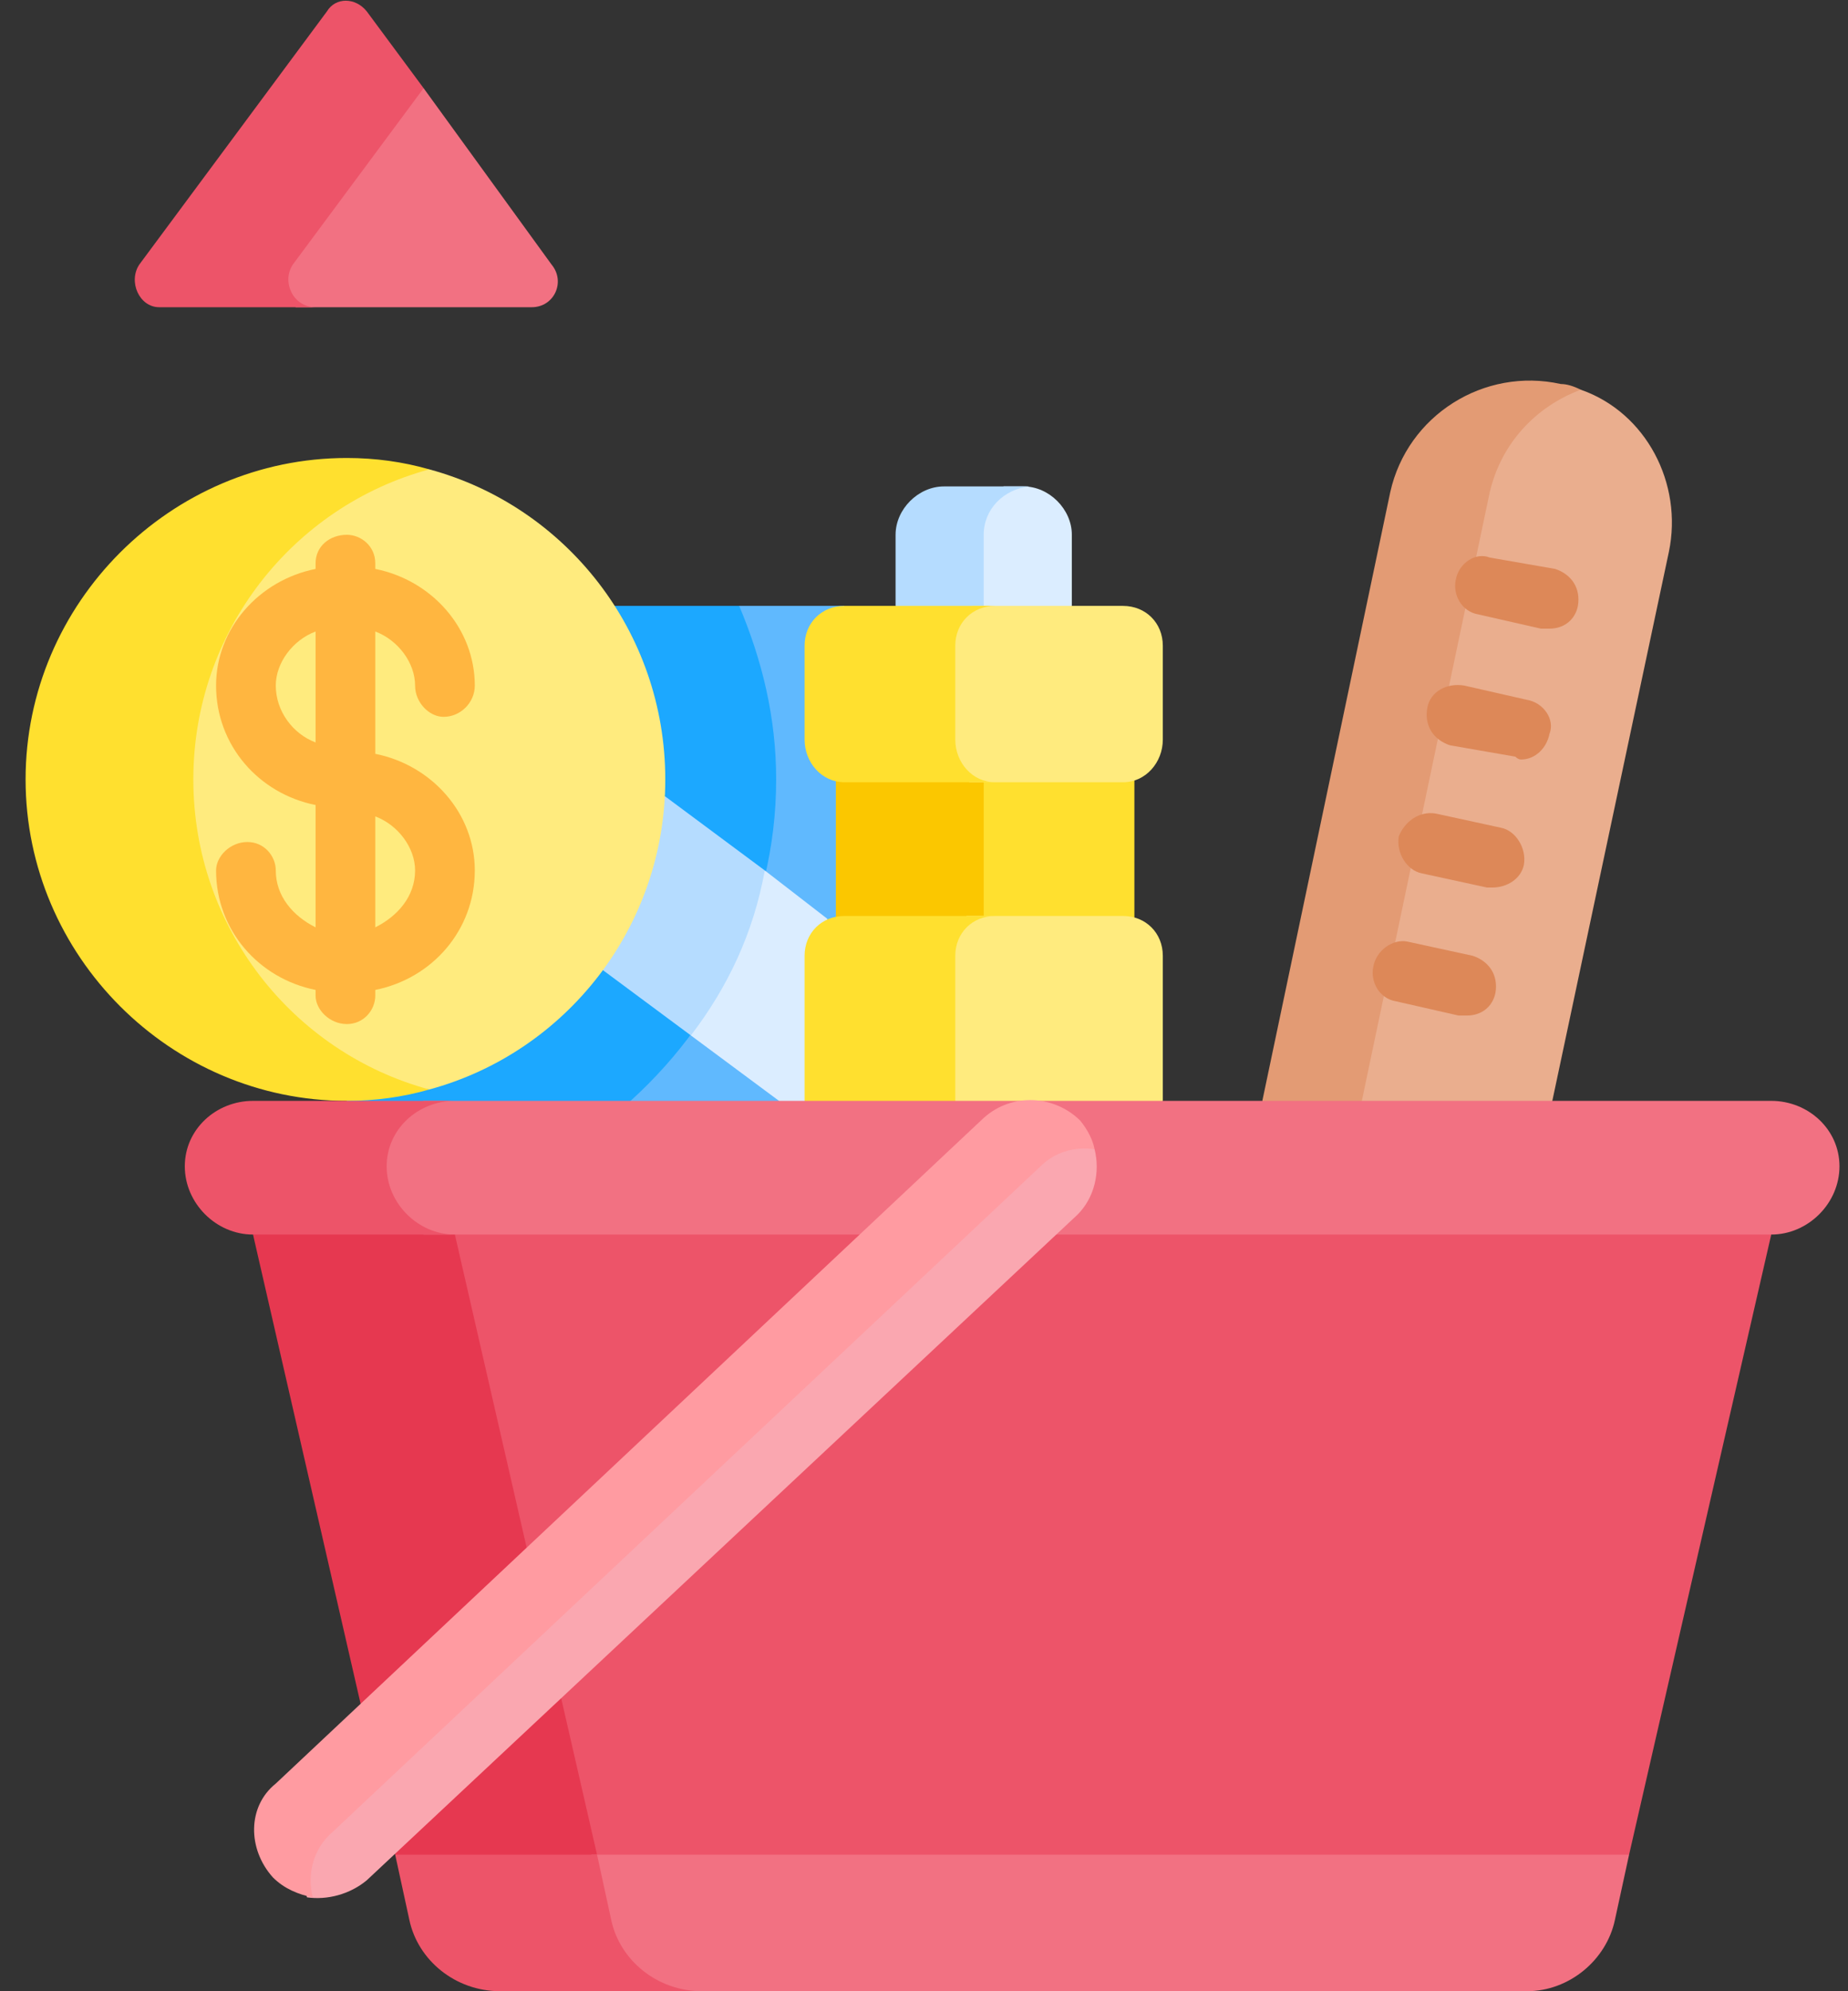 <svg version="1.2" xmlns="http://www.w3.org/2000/svg" viewBox="0 0 65 70" width="65" height="70"><rect x="0" y="0" width="65" height="70" fill="#333333" stroke="none"/><style>.a{fill:#eaae8e}.b{fill:#f27182}.c{fill:#60b9fe}.d{fill:#1ca8ff}.e{fill:#dbedff}.f{fill:#b5dcff}.g{fill:#ffeb7e}.h{fill:#ffe02f}.i{fill:#ffb640}.j{fill:#fbc700}.k{fill:#e39b74}.l{fill:#ed5469}.m{fill:#e63850}.n{fill:#faa7b0}.o{fill:#ff9ba1}.p{fill:#dd8858}</style><path class="a" d="m55.6 13.7h-1l-2.6 1.7-4.7 23.8h6.7l0.6-0.5 4.1-19.3c0.5-2.4-0.8-4.9-3.1-5.7z"/><path class="b" d="m19.4 9.3l-4.5-6.2h-0.7l-4.4 6.6 0.6 1.1h8.3c0.8 0 1.2-0.9 0.7-1.5z"/><path class="c" d="m29.1 22.4l0.6-1.1h-3.7l-0.6 0.8c0 0-3 11.9-4.3 17.1h7.7v-5.4l0.9-1.1v-6l-0.6-1z"/><path class="d" d="m22 28.6l-9.8 9.7v0.9h9.4c3.4-2.8 5.7-7 5.7-11.8 0-2.2-0.5-4.2-1.3-6.1h-5.1z"/><path class="e" d="m26.9 30.6l-0.3 0.3-2.3 4.7v0.8l3.1 2.3v0.3h1.3v-5.6l0.4-0.7v-0.4z"/><path class="f" d="m23 28l-1.8 5.1v1l3.1 2.3c1.3-1.7 2.2-3.6 2.6-5.8l-3.5-2.6c0 0-0.4 0-0.4 0z"/><path class="g" d="m15.1 16.5h-1.5l-5 3-2.3 5.7v6l3.3 5.1 2.8 1.6 2.7 0.4c4.8-1.3 8.3-5.7 8.3-10.9 0-5.2-3.5-9.6-8.3-10.9z"/><path class="h" d="m6.8 27.4c0-5.2 3.5-9.6 8.3-10.9q-1.4-0.4-2.9-0.4c-6.2 0-11.3 5.1-11.3 11.3 0 6.2 5.1 11.3 11.3 11.3q1.5 0 2.9-0.4c-4.8-1.3-8.3-5.7-8.3-10.9z"/><path class="i" d="m13.2 26.5v-4.3c0.8 0.3 1.4 1.1 1.4 1.9 0 0.6 0.5 1.1 1 1.1 0.6 0 1.1-0.5 1.1-1.1 0-2-1.5-3.7-3.5-4.1v-0.2c0-0.6-0.5-1-1-1-0.6 0-1.1 0.4-1.1 1v0.2c-2 0.4-3.5 2.1-3.5 4.1 0 2.1 1.5 3.8 3.5 4.2v4.3c-0.8-0.4-1.4-1.1-1.4-2 0-0.5-0.4-1-1-1-0.6 0-1.1 0.5-1.1 1 0 2.1 1.5 3.8 3.5 4.2v0.2c0 0.5 0.5 1 1.1 1 0.6 0 1-0.5 1-1v-0.2c2-0.4 3.5-2.1 3.5-4.2 0-2-1.5-3.7-3.5-4.1zm-3.5-2.4c0-0.8 0.6-1.6 1.4-1.9v3.9c-0.8-0.3-1.4-1.1-1.4-2zm3.5 8.5v-3.9c0.8 0.3 1.4 1.1 1.4 1.9 0 0.9-0.6 1.6-1.4 2z"/><path class="h" d="m39.5 27h-5.2v5.8h5.2q0.2 0 0.4 0.1v-6q-0.2 0.1-0.4 0.1z"/><path class="j" d="m34.6 27h-4.9q-0.2 0-0.3-0.1v6q0.1-0.1 0.3-0.1h4.9z"/><path class="e" d="m36 17.1h-0.7c-0.4 0.4-1 1-1 1v3.6h3l0.4-0.4v-2.5c0-0.9-0.8-1.7-1.7-1.7z"/><path class="f" d="m34.6 18.8c0-0.9 0.7-1.6 1.6-1.7q-0.1 0-0.2 0h-2.8c-0.9 0-1.7 0.8-1.7 1.7v2.5l0.4 0.4h3.1l-0.4-0.4z"/><path class="g" d="m39.5 32.2h-5.5l-0.6 0.6v6.4h6.8l0.7-0.5v-5.1c0-0.8-0.6-1.4-1.4-1.4z"/><path class="h" d="m33.6 33.6c0-0.8 0.6-1.4 1.4-1.4h-5.3c-0.8 0-1.4 0.6-1.4 1.4v5.1l0.5 0.5h5.3l-0.5-0.5z"/><path class="g" d="m39.5 21.3h-5.3l-0.9 0.8v4.6l0.8 0.8h5.4c0.8 0 1.4-0.7 1.4-1.5v-3.3c0-0.8-0.6-1.4-1.4-1.4z"/><path class="h" d="m33.6 26v-3.3c0-0.8 0.6-1.4 1.4-1.4h-5.3c-0.8 0-1.4 0.6-1.4 1.4v3.3c0 0.8 0.6 1.5 1.4 1.5h5.3c-0.8 0-1.4-0.7-1.4-1.5z"/><path class="k" d="m52.4 17.3c0.4-1.7 1.6-3 3.2-3.6q-0.4-0.2-0.7-0.2c-2.7-0.6-5.4 1.1-6 3.8l-4.5 21.4 0.5 0.5h3.5l-0.5-0.5z"/><path class="l" d="m10.3 9.3l4.6-6.2-2-2.7c-0.4-0.5-1.1-0.5-1.4 0l-6.6 8.9c-0.4 0.6 0 1.5 0.7 1.5h5.5c-0.8 0-1.2-0.9-0.8-1.5z"/><path class="l" d="m61.2 42.5h-45.9l5.8 23.8h34.6l1.6-1.1 5-21.8z"/><path class="m" d="m16 43.4l1.6-0.9h-7.1l-1.6 0.9 5 21.8 1.2 1.1h7.1l-1.2-1.1z"/><path class="b" d="m62.3 38.7h-47.4c-0.9 0.4-1.5 1.3-1.5 2.3 0 1.1 0.6 2 1.5 2.4h47.4c1.3 0 2.4-1.1 2.4-2.4 0-1.3-1.1-2.3-2.4-2.3z"/><path class="l" d="m13.6 41c0-1.3 1.1-2.3 2.4-2.3h-7.1c-1.3 0-2.4 1-2.4 2.3 0 1.3 1.1 2.4 2.4 2.4h7.1c-1.3 0-2.4-1.1-2.4-2.4z"/><path class="n" d="m38.5 40.4l-0.4-0.2-1.8 0.4-25.6 24.2c0 0-0.3 0.8-0.3 0.9 0 0 0.3 0.6 0.4 1 0.7 0.1 1.5-0.1 2.1-0.6l25-23.4c0.6-0.6 0.8-1.5 0.6-2.3z"/><path class="o" d="m11.7 64.4l24.9-23.4c0.5-0.5 1.2-0.7 1.9-0.6q-0.1-0.5-0.5-1c-0.9-0.9-2.4-1-3.4-0.1l-24.9 23.4c-1 0.8-1 2.3-0.1 3.3 0.4 0.4 0.9 0.6 1.4 0.7-0.2-0.8 0-1.7 0.7-2.3z"/><path class="b" d="m20.8 65.2l1 3.9 1.3 0.9h30.6c1.5 0 2.8-1.1 3.1-2.5l0.5-2.3z"/><path class="l" d="m21.5 67.5l-0.5-2.3h-7.1l0.5 2.3c0.3 1.4 1.6 2.5 3.2 2.5h7.1c-1.6 0-2.9-1.1-3.2-2.5z"/><path class="p" d="m53.5 26.7q-0.1 0-0.2-0.1l-2.3-0.4c-0.6-0.2-0.9-0.7-0.8-1.3 0.1-0.6 0.7-0.9 1.3-0.8l2.2 0.5c0.6 0.1 1 0.7 0.8 1.2-0.1 0.5-0.5 0.9-1 0.9z"/><path class="p" d="m52.5 31.2q-0.1 0-0.2 0l-2.3-0.5c-0.5-0.1-0.9-0.7-0.8-1.3 0.2-0.5 0.7-0.9 1.3-0.8l2.3 0.5c0.5 0.1 0.9 0.7 0.8 1.3-0.1 0.5-0.6 0.8-1.1 0.8z"/><path class="p" d="m54.5 22.1q-0.1 0-0.3 0l-2.2-0.5c-0.6-0.1-0.9-0.7-0.8-1.2 0.1-0.6 0.7-1 1.2-0.8l2.3 0.4c0.6 0.2 0.9 0.7 0.8 1.3-0.1 0.5-0.5 0.8-1 0.8z"/><path class="p" d="m51.6 35.7q-0.1 0-0.3 0l-2.2-0.5c-0.6-0.1-0.9-0.7-0.8-1.2 0.1-0.6 0.7-1 1.2-0.9l2.3 0.5c0.6 0.2 0.9 0.7 0.8 1.3-0.1 0.5-0.5 0.8-1 0.8z"/></svg>